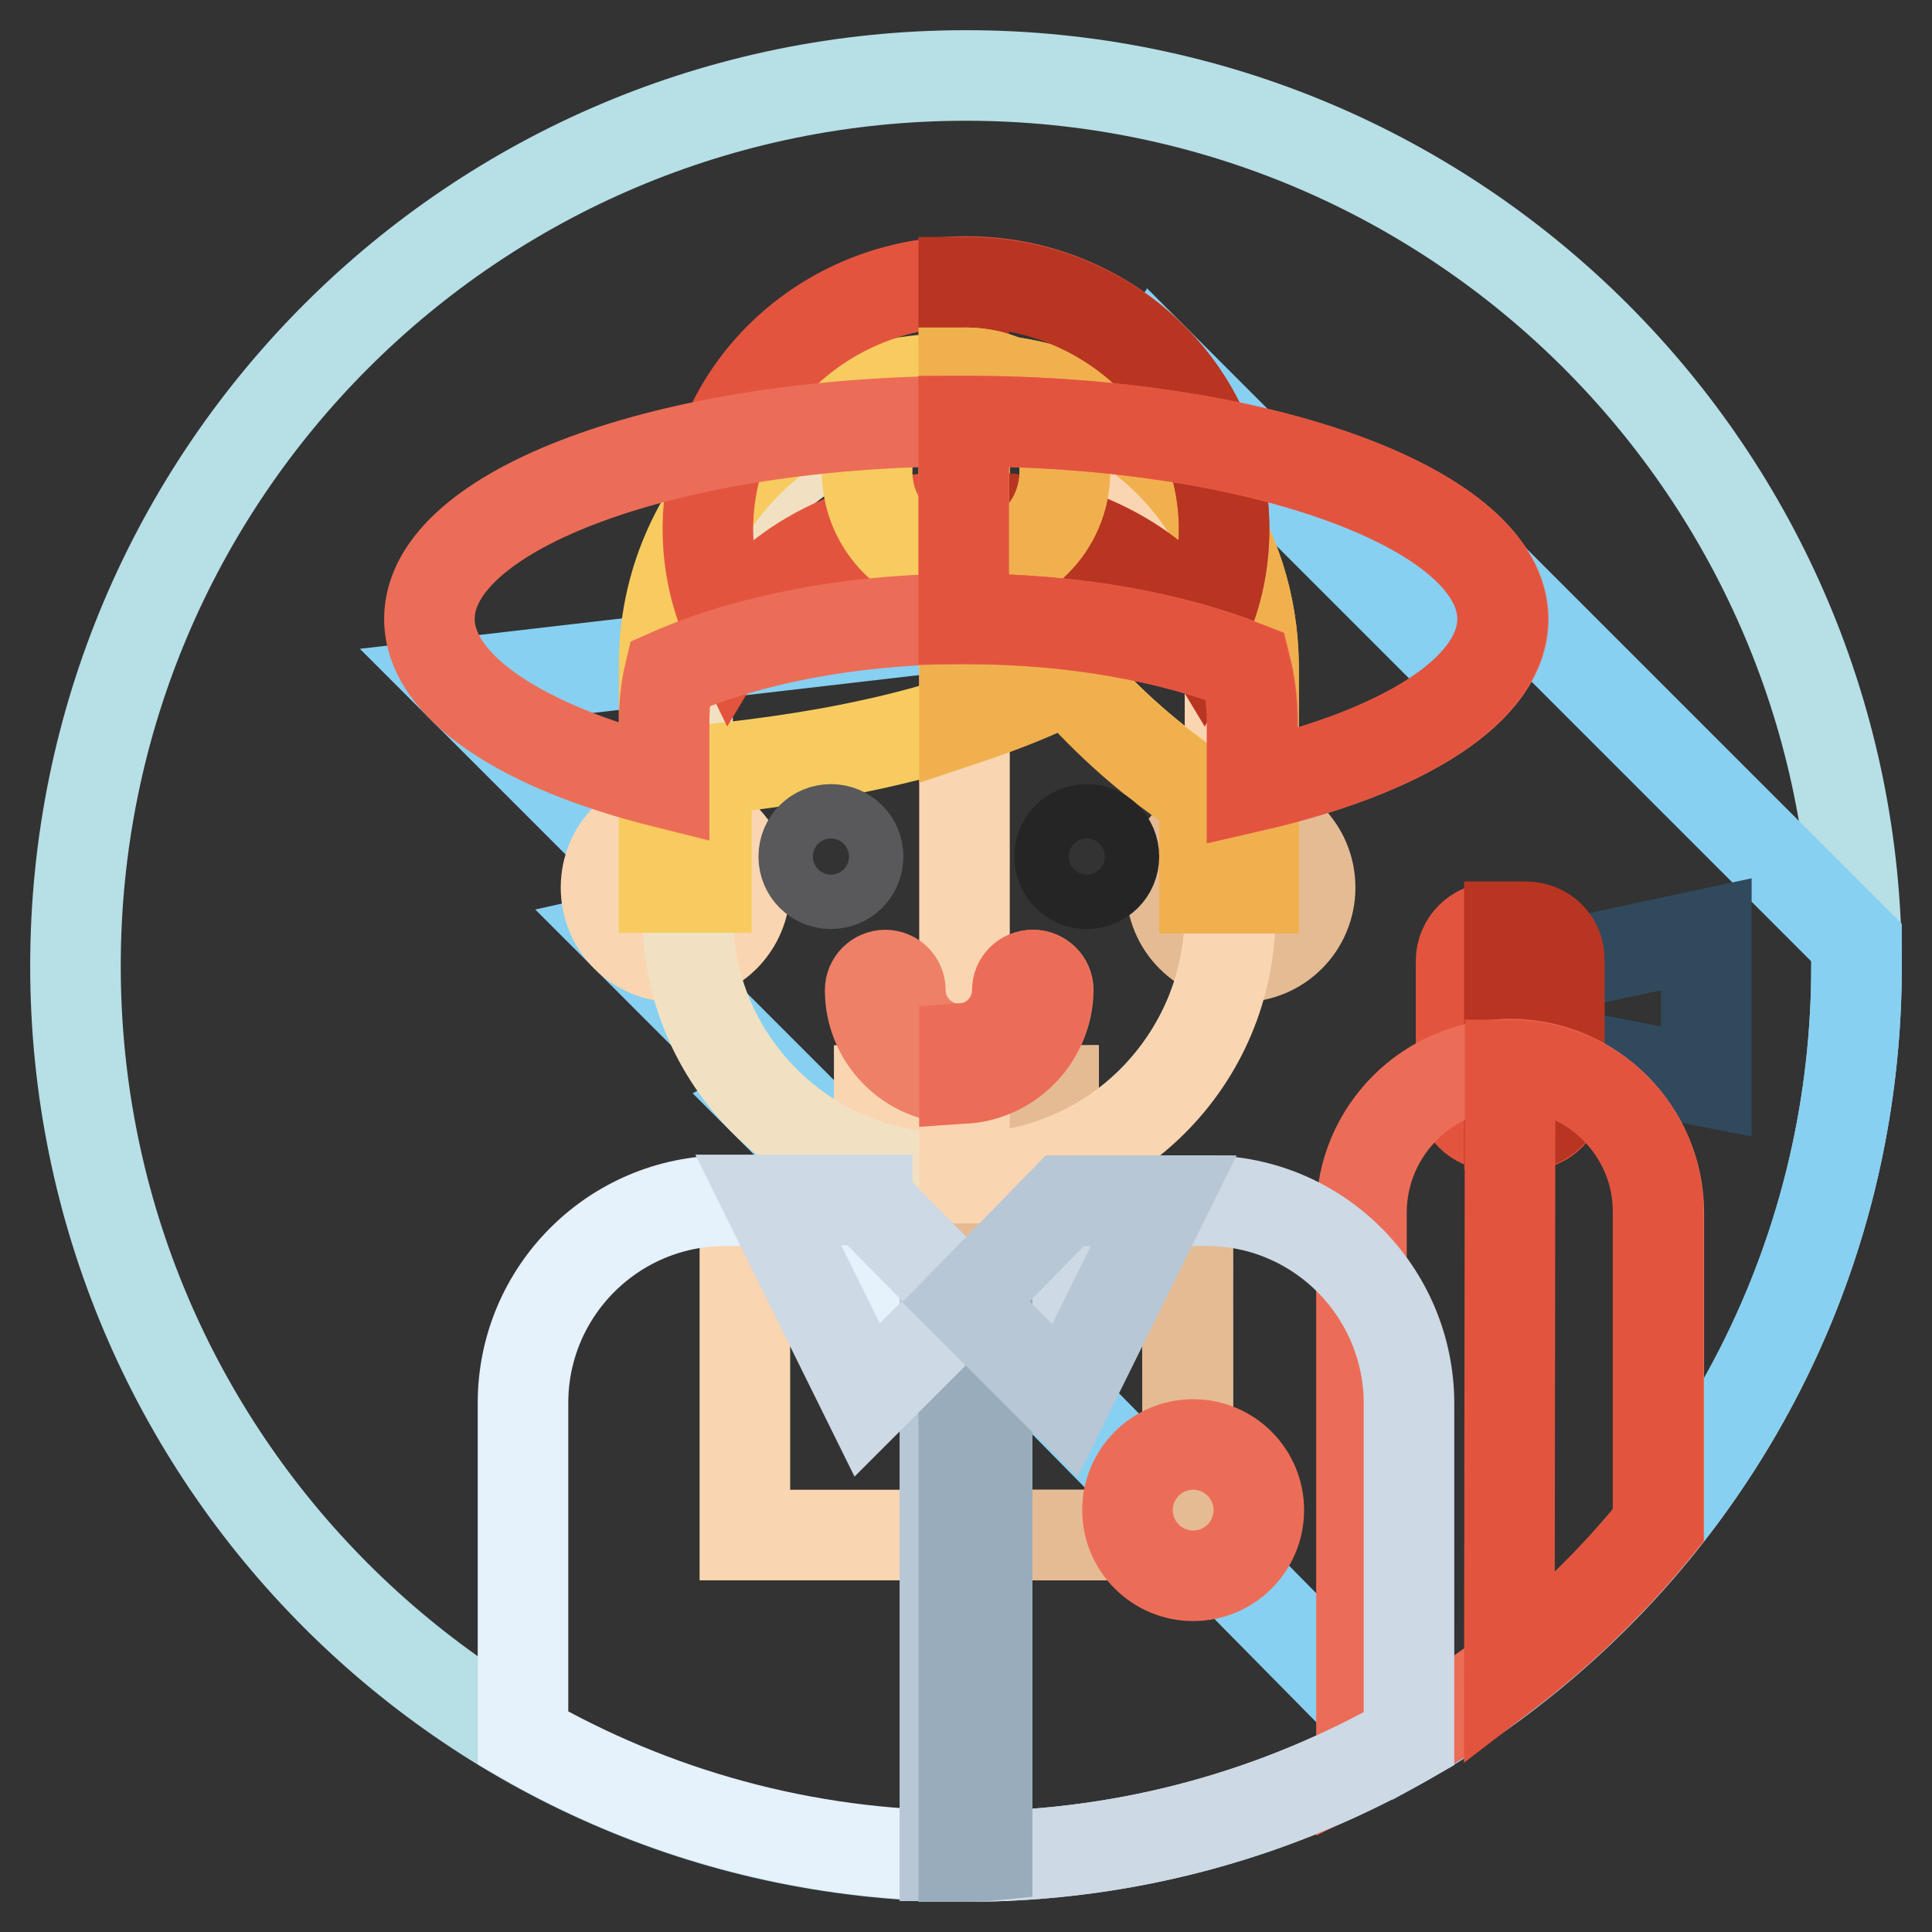 <?xml version="1.0" encoding="utf-8"?>
<!-- Svg Vector Icons : http://www.onlinewebfonts.com/icon -->
<!DOCTYPE svg PUBLIC "-//W3C//DTD SVG 1.1//EN" "http://www.w3.org/Graphics/SVG/1.1/DTD/svg11.dtd">
<svg version="1.1" xmlns="http://www.w3.org/2000/svg" xmlns:xlink="http://www.w3.org/1999/xlink" x="0px" y="0px" viewBox="0 0 256 256" enable-background="new 0 0 256 256" xml:space="preserve">
<rect x="0" y="0" width="256" height="256" fill="#333333" stroke="none"/>
<g> <path stroke-width="12" fill-opacity="0" stroke="#b6dfe6"  d="M10,128c0,65.2,52.8,118,118,118c65.2,0,118-52.8,118-118c0-65.2-52.8-118-118-118C62.8,10,10,62.8,10,128z "/> <path stroke-width="12" fill-opacity="0" stroke="#87d0f1"  d="M246,128c0-1,0-2,0-3.1l-48.4-48.4l-9.6,6.2l-35-35l-22.5,34.7l-69.8,8.1L91,120.8c-3.7,1.6-7.2,3-8.1,3.2 l21.2,21.2l-2.3,1.2l25.8,25.8l58,58.8C221.6,210.8,246,172.2,246,128z"/> <path stroke-width="12" fill-opacity="0" stroke="#31495d"  d="M226.1,143.3l-21.5-4.2v-10.7l21.5-4.6V143.3z"/> <path stroke-width="12" fill-opacity="0" stroke="#e3543f"  d="M202.2,149.1H198c-2.4,0-4.4-2-4.4-4.4v-17.4c0-2.4,2-4.4,4.4-4.4h4.2c2.4,0,4.4,2,4.4,4.4v17.4 C206.7,147.1,204.7,149.1,202.2,149.1z"/> <path stroke-width="12" fill-opacity="0" stroke="#b83522"  d="M202.2,122.8H200v26.2h2.2c2.4,0,4.4-2,4.4-4.4v-17.4C206.7,124.8,204.7,122.8,202.2,122.8z"/> <path stroke-width="12" fill-opacity="0" stroke="#ec6d57"  d="M219.8,202.1v-41.4c0-10.8-8.8-19.7-19.7-19.7c-10.8,0-19.7,8.8-19.7,19.7v72.9 C195.7,226.1,209.1,215.3,219.8,202.1z"/> <path stroke-width="12" fill-opacity="0" stroke="#e3543f"  d="M200.1,141.1L200.1,141.1l-0.1,80.3c7.3-5.6,13.9-12.1,19.7-19.3v-41.4C219.8,149.9,211,141.1,200.1,141.1 L200.1,141.1z"/> <path stroke-width="12" fill-opacity="0" stroke="#fad5b1"  d="M139.6,157.3v-12.8h-23.1v12.8c0,1-0.8,1.8-1.8,1.8h-16v44.3h58.7v-44.2h-15.9 C140.4,159.1,139.6,158.3,139.6,157.3z"/> <path stroke-width="12" fill-opacity="0" stroke="#e5bb94"  d="M157.3,159.1h-15.9c-1,0-1.8-0.8-1.8-1.8v-12.8h-11.8v58.9h29.6L157.3,159.1z"/> <path stroke-width="12" fill-opacity="0" stroke="#fad5b1"  d="M80.3,117.6c0,5.1,4.1,9.2,9.2,9.2c5.1,0,9.2-4.1,9.2-9.2c0,0,0,0,0,0c0-5.1-4.1-9.2-9.2-9.2 S80.3,112.5,80.3,117.6z"/> <path stroke-width="12" fill-opacity="0" stroke="#e5bb94"  d="M155.2,117.6c0,5.1,4.1,9.2,9.2,9.2s9.2-4.1,9.2-9.2c0-5.1-4.1-9.2-9.2-9.2S155.2,112.5,155.2,117.6z"/> <path stroke-width="12" fill-opacity="0" stroke="#f1e1c2"  d="M128.1,156.1H126c-19.3,0-34.9-15.6-34.9-34.9V89.3c0-19.3,15.6-34.9,34.9-34.9h2.1 c19.3,0,34.9,15.6,34.9,34.9v31.8C162.9,140.5,147.3,156.1,128.1,156.1z"/> <path stroke-width="12" fill-opacity="0" stroke="#fad5b1"  d="M128.1,54.5h-0.3v101.6h0.3c19.3,0,34.9-15.6,34.9-34.9V89.3C162.9,70.1,147.3,54.5,128.1,54.5z"/> <path stroke-width="12" fill-opacity="0" stroke="#f7cb5f"  d="M159.2,66.3c-6.8-9.8-18.2-16.1-31-16.1h-2.3C105,50.1,88,67.1,88,88v29.6h5.6v-15.6 c16.9-1.7,33.5-5,48-12.3c5.2,6,11.3,11.4,18,15.7v12.2h6.5V88C166,79.9,163.5,72.4,159.2,66.3L159.2,66.3z"/> <path stroke-width="12" fill-opacity="0" stroke="#f0b04e"  d="M159.2,66.3c-6.8-9.8-18.2-16.1-31-16.1h-0.4v45.2c4.8-1.6,9.4-3.4,13.8-5.6c5.2,6,11.3,11.4,18,15.7v12.2 h6.5V88C166,79.9,163.5,72.4,159.2,66.3L159.2,66.3z"/> <path stroke-width="12" fill-opacity="0" stroke="#59595b"  d="M106.5,113.5c0,2,1.6,3.6,3.6,3.6c2,0,3.6-1.6,3.6-3.6c0-2-1.6-3.6-3.6-3.6 C108.1,109.9,106.5,111.5,106.5,113.5z"/> <path stroke-width="12" fill-opacity="0" stroke="#262525"  d="M140.4,113.5c0,2,1.6,3.6,3.6,3.6c2,0,3.6-1.6,3.6-3.6c0-2-1.6-3.6-3.6-3.6 C142,109.9,140.4,111.5,140.4,113.5z"/> <path stroke-width="12" fill-opacity="0" stroke="#ee8067"  d="M127,142.9c-6.5,0-11.7-5.3-11.7-11.7c0-1.1,0.9-2,2-2c1.1,0,2,0.9,2,2c0,4.3,3.5,7.8,7.8,7.8 c4.3,0,7.8-3.5,7.8-7.8c0-1.1,0.9-2,2-2c1.1,0,2,0.9,2,2C138.8,137.7,133.5,142.9,127,142.9z"/> <path stroke-width="12" fill-opacity="0" stroke="#ec6d57"  d="M138.8,131.2c0-1.1-0.9-2-2-2s-2,0.9-2,2c0,4-3.1,7.4-7,7.7v4C133.9,142.5,138.8,137.4,138.8,131.2z"/> <path stroke-width="12" fill-opacity="0" stroke="#e5f1fb"  d="M108.4,159.1H96.1c-14.8,0-26.8,12-26.8,26.8v44.4c17.2,9.9,37.2,15.6,58.4,15.6v-73.5 C117.1,172.4,108.4,169.9,108.4,159.1L108.4,159.1z"/> <path stroke-width="12" fill-opacity="0" stroke="#cdd9e4"  d="M159.9,159.1h-12.3c0,10.8-8.8,13.3-19.6,13.3h-0.3V246h0.3c21.4,0,41.4-5.7,58.7-15.6V186 C186.7,171.2,174.7,159.1,159.9,159.1L159.9,159.1z"/> <path stroke-width="12" fill-opacity="0" stroke="#b7c7d6"  d="M125.2,172.4v73.5c0.9,0,1.8,0.1,2.8,0.1s1.8,0,2.8-0.1v-73.5c-0.9,0.1-1.8,0.1-2.8,0.1 S126.1,172.5,125.2,172.4z"/> <path stroke-width="12" fill-opacity="0" stroke="#99acbb"  d="M128,172.5h-0.3V246h0.3c0.9,0,1.8,0,2.8-0.1v-73.5C129.9,172.5,128.9,172.5,128,172.5L128,172.5z"/> <path stroke-width="12" fill-opacity="0" stroke="#cdd9e4"  d="M114.9,159.1l13.1,13.3l-13.1,13.1l-13.1-26.5H114.9z"/> <path stroke-width="12" fill-opacity="0" stroke="#b7c7d6"  d="M141.1,159.1L128,172.5l13.1,13.1l13.1-26.5H141.1z"/> <path stroke-width="12" fill-opacity="0" stroke="#e3543f"  d="M128,68.4c13.8,0,25.7,6.3,31.1,15.3c2-4.1,3.1-8.7,3.1-13.6c0-18.1-15.3-32.8-34.2-32.8 c-18.9,0-34.2,14.7-34.2,32.8c0,4.8,1.1,9.5,3.1,13.6C102.3,74.7,114.2,68.4,128,68.4L128,68.4z"/> <path stroke-width="12" fill-opacity="0" stroke="#b83522"  d="M128,37.4h-0.3v31h0.3c13.8,0,25.7,6.3,31.1,15.3c2-4.1,3.1-8.7,3.1-13.6C162.2,52,146.9,37.4,128,37.4z"/> <path stroke-width="12" fill-opacity="0" stroke="#f7cb5f"  d="M114.9,62.5c0,7.2,5.9,13.1,13.1,13.1c7.2,0,13.1-5.9,13.1-13.1c0-7.2-5.9-13.1-13.1-13.1 C120.7,49.4,114.9,55.2,114.9,62.5z"/> <path stroke-width="12" fill-opacity="0" stroke="#f0b04e"  d="M128,49.4c-0.1,0-0.2,0-0.3,0v26.2c0.1,0,0.2,0,0.3,0c7.2,0,13.1-5.9,13.1-13.1 C141.1,55.2,135.2,49.4,128,49.4z"/> <path stroke-width="12" fill-opacity="0" stroke="#ec6d57"  d="M128,55.8c-39.3,0-71.1,11.7-71.1,26.2c0,9,12.3,17,31.1,21.7v-7.9c0-2.2,0.2-4.4,0.7-6.5 c10.2-4.5,24.1-7.3,39.4-7.3c14.1,0,27.1,2.4,37,6.3c0.6,2.4,0.9,4.9,0.9,7.5v8.4c20-4.6,33.2-12.8,33.2-22.2 C199.1,67.6,167.3,55.8,128,55.8z"/> <path stroke-width="12" fill-opacity="0" stroke="#e3543f"  d="M128,55.8h-0.3v26.2h0.3c14.1,0,27.1,2.4,37,6.3c0.6,2.4,0.9,4.9,0.9,7.5v8.4c20-4.6,33.2-12.8,33.2-22.2 C199.1,67.6,167.3,55.8,128,55.8z"/> <path stroke-width="12" fill-opacity="0" stroke="#ec6d57"  d="M149.4,200.1c0,4.8,3.9,8.7,8.7,8.7s8.7-3.9,8.7-8.7s-3.9-8.7-8.7-8.7S149.4,195.3,149.4,200.1L149.4,200.1 z"/></g>
</svg>
